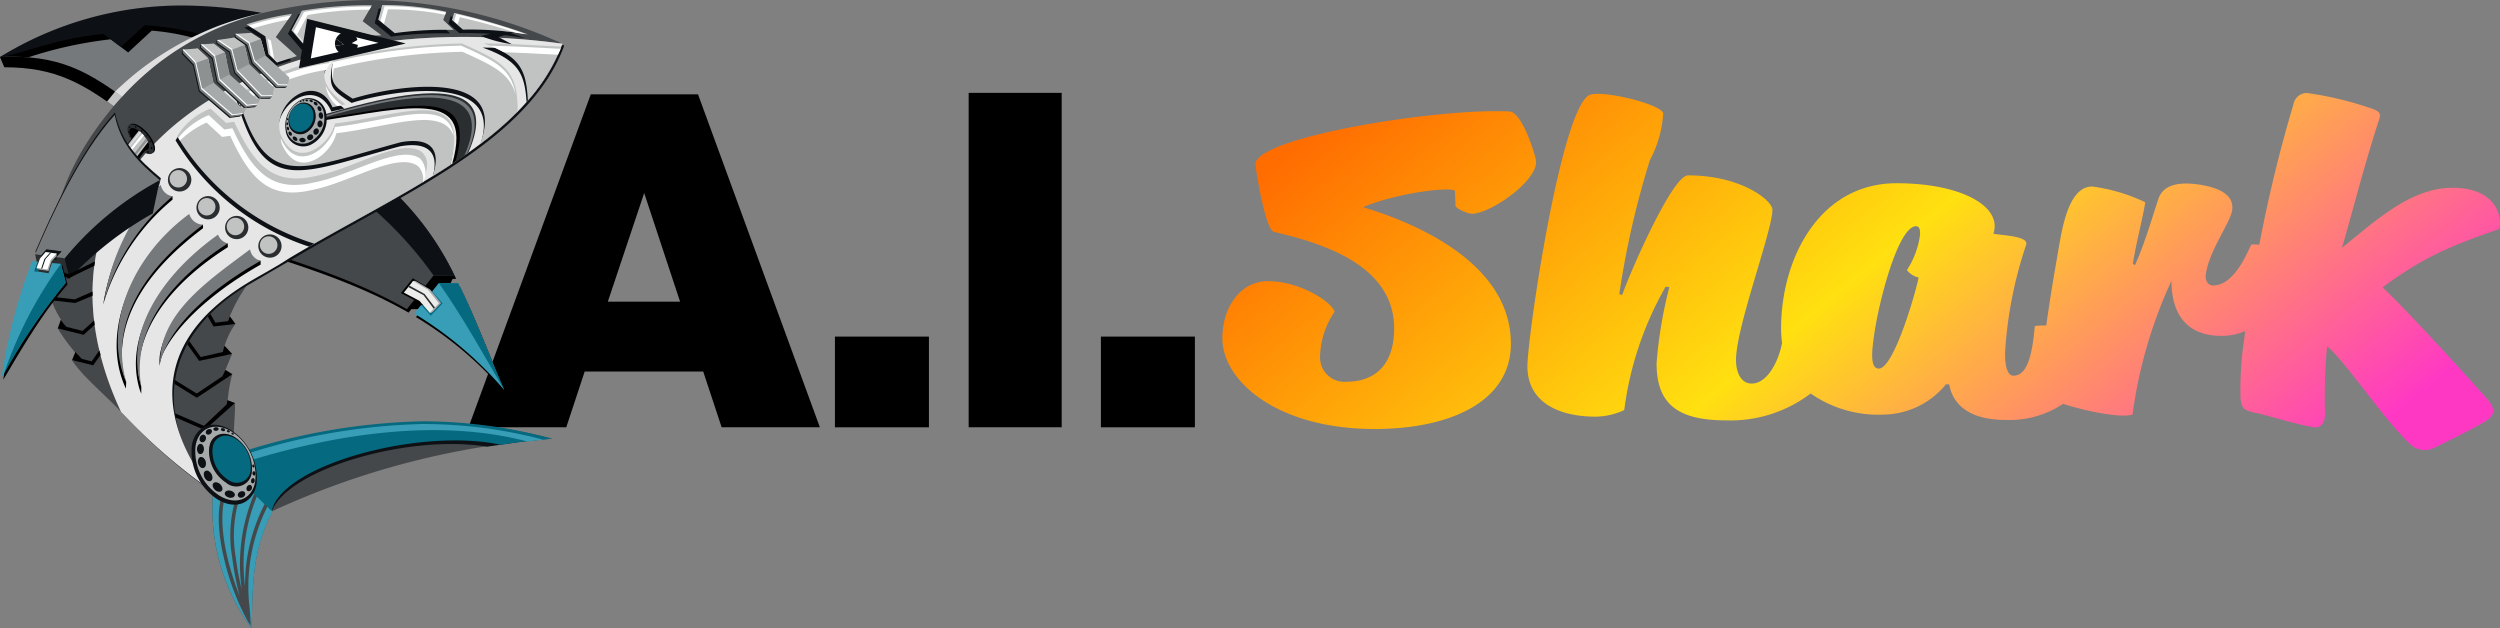 <svg xmlns="http://www.w3.org/2000/svg" xmlns:xlink="http://www.w3.org/1999/xlink" width="214.989" height="54.021" viewBox="0 0 214.989 54.021">
  <rect x="0" y="0" width="214.989" height="54.021" fill="#808080" stroke="none"/>
  <defs>
    <linearGradient id="linear-gradient" x1="0.01" y1="0.309" x2="1.001" y2="0.651" gradientUnits="objectBoundingBox">
      <stop offset="0" stop-color="#ff6d01"/>
      <stop offset="0.504" stop-color="#ffe010"/>
      <stop offset="1" stop-color="#ff38c4"/>
    </linearGradient>
    <clipPath id="clip-path">
      <rect id="Rectangle_4425" data-name="Rectangle 4425" width="48.519" height="54.021" transform="translate(0 0)" fill="none"/>
    </clipPath>
  </defs>
  <g id="LogoForDev" transform="translate(0 -0.021)">
    <g id="Group_5144" data-name="Group 5144" transform="translate(40.289 8.01)">
      <path id="Path_22572" data-name="Path 22572" d="M477.368,115.88H467.174l-1.584,4.793h-8.407L467.7,92.039h9.22L487.4,120.673h-8.448Zm-1.99-6.011-3.087-9.341-3.127,9.341Z" transform="translate(-457.183 -91.917)"/>
      <path id="Path_22573" data-name="Path 22573" d="M822.9,328.47v7.8h-8.083v-7.8Z" transform="translate(-783.305 -307.513)"/>
      <path id="Path_22574" data-name="Path 22574" d="M953.247,90.656v28.755h-8V90.656Z" transform="translate(-902.235 -90.656)"/>
      <path id="Path_22575" data-name="Path 22575" d="M1082.375,328.47v7.8h-8.082v-7.8Z" transform="translate(-1019.909 -307.513)"/>
    </g>
    <path id="Path_22576" data-name="Path 22576" d="M1204.952,100.484c2.634.818,12.707,4.057,12.707,11.746,0,5.02-5.3,7.333-11.71,7.333-8.4,0-13.1-4.129-13.1-7.8,0-2.7,1.566-4.911,3.915-4.911,2.848,0,5.552,1.851,5.73,2.633a7.151,7.151,0,0,0-1.245,3.845,2.093,2.093,0,0,0,2.242,2.17c2.527,0,4.129-1.494,4.129-4.591,0-5.447-6.193-7.332-10.322-8.293-.784-.179-1.6-5.518-1.6-5.8-.107-2.314,15.626-4.878,21.855-4.557,1.1.072,2.278,3.915,2.278,4.343,0,1.708-3.951,4.448-5.517,4.448-.427,0-1.424-.463-1.424-.712,0-.32-.036-.818-.036-1.209C1212.854,98.669,1207.978,99.2,1204.952,100.484Zm97.671,1.887c-3.915,1.388-6.336,2.278-10,5.018,1.779,1.637,6.656,6.977,8.435,8.971,1.21,1.281,1.354,1.743.677,2.349-.357.355-3.773,2.029-4.7,2.491a1.826,1.826,0,0,1-2.064-.357c-2.421-2.314-5.446-6.977-7.12-8.4a47.289,47.289,0,0,0-.178,5.838c0,.891-.463,1.175-.925,1.14-.961-.107-4.486-1.14-4.877-1.21-1.21-.249-1.318-.392-1.46-1.175a28.336,28.336,0,0,1,.321-5.269c.023-.2.049-.41.075-.621a5.206,5.206,0,0,1-2.034.408c-3.808,0-4.306-2.99-4.306-4.733a39.807,39.807,0,0,0-3.346,11.5c-.951.317-3.933-.258-5.977-.922a8.277,8.277,0,0,1-4.949,1.384c-4.023,0-4.7-2.206-4.841-3.06h-.285a7.02,7.02,0,0,1-5.339,2.6,10.151,10.151,0,0,1-6.29-1.813,11.405,11.405,0,0,1-7.272,2.311c-4.271,0-5.98-1.494-5.98-4.912a37.544,37.544,0,0,1,1.1-6.55l-.319-.035a28.594,28.594,0,0,0-3.56,10.607,5.943,5.943,0,0,1-2.457.57c-3.1,0-5.872-1.175-5.872-4.343,0-2.42,2.812-21.749,5.268-23.279.961-.569,6.408.784,6.408,1.566a9.737,9.737,0,0,1-1.139,3.987,74.921,74.921,0,0,0-2.635,11.534l.249.071c.64-1.851,4.306-10.286,5.659-10.286,4.593,0,7.261,2.17,7.261,2.954,0,1.815-3.132,10.074-3.132,12.922,0,1.139.463,2.029,1.352,2.029,1.254,0,2.257-1.7,2.611-3.493a9.02,9.02,0,0,1-.086-1.241c0-6.051,3.311-12.494,9.932-12.494,4.948,0,8.436,1.6,8.436,3.7a2.315,2.315,0,0,1-.108.64c.57.143,3.1.178,2.812.961a35.749,35.749,0,0,0-1.779,8.756c-.107,1.282.072,2.493.676,2.493,1.246,0,1.637-1.887,1.851-4.272a6.206,6.206,0,0,1,.982-.04c.228-1.627.525-3.536.9-5.656.391-2.206.854-6.3,3.061-6.3a15.249,15.249,0,0,1,4.556,1.354c-.249,1.53-.818,3.63-1.067,5.3l.178.106c.855-1.851,1.6-4.484,2.03-5.73.391-1.139,1.708-1.566,4.021-1.1,2.243.463,2.385,1.494,2.314,2.064-.106,1.067-2.064,3.6-2.278,5.66-.036.391.143.854.641.854,2.03,0,3.169-3.524,3.311-3.524a4.886,4.886,0,0,1,.656.022,121.04,121.04,0,0,1,2.94-12.088,1.177,1.177,0,0,1,1.139-.961,29.022,29.022,0,0,1,5.517,1.317c1,.321.818.606.64,1.175-1.281,3.917-2.491,8.757-3.132,10.822,2.741-2.172,5.838-5.161,9.5-5.161C1302.66,98.811,1302.943,101.695,1302.624,102.371Zm-50.117-.249c-1.567,0-3.311,6.8-3.667,9.789-.248,1.779-.07,2.456.463,2.456,1.318,0,3.24-6.8,3.418-7.831a1.739,1.739,0,0,1-1-.64,7.411,7.411,0,0,0,1.1-2.848c.035-.249.107-.925-.32-.925Z" transform="translate(-1087.73 -82.65)" fill="url(#linear-gradient)"/>
    <path id="Path_22577" data-name="Path 22577" d="M251.124,168.355a24.705,24.705,0,0,1,7.505,9.146l-1.8.018-.7.881-1.071-.648-1.028,1.278,1.132.587-.622.786c-4.189-2.4-8.775-3.878-13.94-5.519l10.519-6.529Z" transform="translate(-219.402 -153.498)" fill-rule="evenodd"/>
    <path id="Path_22578" data-name="Path 22578" d="M409.718,279.688c1.4,2.859,2.539,5.951,3.955,9.2a31.321,31.321,0,0,0-7.739-6.581l.6-.743.018.018.812.907,1.019-1.054-.89-1.045.561-.691,1.667-.009Z" transform="translate(-370.162 -255.02)" fill-rule="evenodd"/>
    <path id="Path_22579" data-name="Path 22579" d="M22.4,23.994l-1.512,1.917L10.753,31.741C7.186,29.046,4.8,27.665.371,27.665L0,26.792v-.009l.009-.009Z" transform="translate(0 -21.859)" fill-rule="evenodd"/>
    <path id="Path_22580" data-name="Path 22580" d="M393.238,256.937l-.544,1.114-1.71,1.788h-1.831l-.76-1.848.812-2.194,4.033,1.14Z" transform="translate(-354.166 -233.236)" fill-rule="evenodd"/>
    <path id="Path_22581" data-name="Path 22581" d="M249.366,164.924a24.765,24.765,0,0,1,7.5,9.146l-1.8.018-.7.881-1.071-.648-1.028,1.27,1.14.6-.63.786c-4.18-2.4-8.766-3.878-13.94-5.519l10.528-6.529Z" transform="translate(-217.79 -150.369)" fill="#45484a" fill-rule="evenodd"/>
    <g id="Group_5145" data-name="Group 5145" transform="translate(0 0.021)" clip-path="url(#clip-path)">
      <path id="Path_22582" data-name="Path 22582" d="M74.83,52.563c-.544-.406-1.054-.786-1.546-1.131l.682-.846-.631-1.321L70.27,46.829c8.663.3,9.207-.656,4.56,5.735Z" transform="translate(-64.077 -42.702)" fill="#c1c3c3" fill-rule="evenodd"/>
      <path id="Path_22583" data-name="Path 22583" d="M23.1,6.1C14.834,4.557,7.752,5.3.1,9.79c5.07-.207,7.54,1.175,11.348,4.059L21.588,8.02Z" transform="translate(-0.091 -4.895)" fill="#75797b" fill-rule="evenodd"/>
    </g>
    <path id="Path_22584" data-name="Path 22584" d="M16.436,10.567a38.2,38.2,0,0,1,6.6.587l-1.27,1.606-1.675.959L19.968,14a19.633,19.633,0,0,0-6.65-1.727l-2.03,1.874-1.5-1.132A35.249,35.249,0,0,0,2.7,14.566a21.715,21.715,0,0,0-2.4-.034C5.7,11.932,16.436,10.584,16.436,10.567Z" transform="translate(-0.268 -9.615)" fill-rule="evenodd"/>
    <g id="Group_5146" data-name="Group 5146" transform="translate(0 0.021)" clip-path="url(#clip-path)">
      <path id="Path_22585" data-name="Path 22585" d="M15.646,5.371A39.656,39.656,0,0,1,23.1,6.1L21.588,8.022,19.61,9.154l-.345-.691a23.221,23.221,0,0,0-6.737-1.4L10.49,8.938,9,7.815c-3.973.4-5.83,1.313-8.732,1.978H.1A29.866,29.866,0,0,1,15.646,5.371Z" transform="translate(-0.091 -4.897)" fill="#0d1115" fill-rule="evenodd"/>
      <path id="Path_22586" data-name="Path 22586" d="M63.357,41.807l.484.354ZM62.8,41.4l.5.371Zm4.249-17.066a12.933,12.933,0,0,0-1.831,3.446l.7.06a6.674,6.674,0,0,0-.881,1.727c-.121.319.018.665,0,.941l.6-.095-.812,1.944c.026-.181.631-.164.829-.2a12.154,12.154,0,0,0-.423,2.962l.164-.553.156.078.328-.009c.078,1.218-.346,3.23.181,4.465,9.215-2.643,17.412-3.93,27.1-1.39a69.491,69.491,0,0,0-24.027,6.21C67.218,47.516,67.451,50.72,67.3,54A17.374,17.374,0,0,1,64,42.273l-.1-.078c-5.389-6.149-5.268-12.653,3.152-17.861Zm26.981-20.6ZM77.59-.02A40.989,40.989,0,0,1,94.034,3.737a63.277,63.277,0,0,0-8.2-.579c-23.5-.1-38.312,13.914-29.753,32.241-1.175-1.3-3.342-3.066-4.215-4.448l.915.043a16.1,16.1,0,0,1-2.142-2.772l.639-.251A7.9,7.9,0,0,1,50.1,25.795l.406-.294c-1.174-5.035.061-10.494,4.863-16.289,2.66-3.152,6.581-6.27,9.621-7.2A42.018,42.018,0,0,1,77.59-.02Z" transform="translate(-45.678 0.019)" fill="#45484a" fill-rule="evenodd"/>
    </g>
    <path id="Path_22587" data-name="Path 22587" d="M242.073,17.82l-1.4,2,1.814,1.624c-.458.164-.933.311-1.416.466l-.155-.086-.8-.777-.268-1.52-1.4-.9a24.124,24.124,0,0,1,3.627-.812Z" transform="translate(-217.433 -16.229)" fill="#0d1115" fill-rule="evenodd"/>
    <path id="Path_22588" data-name="Path 22588" d="M244.513,13.507l-1.4,2,1.814,1.632c-.544.181-1.123.363-1.71.553l-.734-.717-.268-1.529L240.6,14.414a23.293,23.293,0,0,1,3.913-.907Z" transform="translate(-219.397 -12.296)" fill="#c1c3c3" fill-rule="evenodd"/>
    <g id="Group_5147" data-name="Group 5147" transform="translate(0 0.021)" clip-path="url(#clip-path)">
      <path id="Path_22589" data-name="Path 22589" d="M205.479,460.9l2.539.691,1.58,1.943h-.009a15.255,15.255,0,0,0-1.736,7.16,15.1,15.1,0,0,1,1.1-7.911l-.267-.138a15.481,15.481,0,0,0-1.105,8.4,23.957,23.957,0,0,1-.527-2.833,10.9,10.9,0,0,1,.648-5.994l-.268-.138a11.1,11.1,0,0,0-.682,6.167,24.712,24.712,0,0,0,.639,3.291,24.178,24.178,0,0,1-.993-3.066c-.561-2.245-.769-4.7.043-6.3l-.268-.138c-.881,1.736-.639,4.24-.069,6.52a21.208,21.208,0,0,0,2,5.191l.25.363V474.1l-.1-1.459a15.332,15.332,0,0,1,1.555-8.853l.112.138.311.328c-1.909,3.584-1.676,6.78-1.822,10.053a17.334,17.334,0,0,1-3.3-11.729c-.1-.06-.181-.13-.276-.2Z" transform="translate(-186.78 -420.283)" fill="#389db6" fill-rule="evenodd"/>
      <path id="Path_22590" data-name="Path 22590" d="M124.252,37.71a64.623,64.623,0,0,1,8.2.579c.009,0,.009.009.018.009-3.066,8.36-14.035,12.782-23.57,18.491l-3.74,2.176c-7.644,4.621-7.929,11.8-2.842,17.791a48.052,48.052,0,0,1-7.808-6.806C85.948,51.624,100.76,37.615,124.252,37.71Z" transform="translate(-83.945 -34.386)" fill="#0d1115" fill-rule="evenodd"/>
    </g>
    <path id="Path_22591" data-name="Path 22591" d="M256.045,414.9a43.352,43.352,0,0,1,10.986,1.192c-1.157.147-2.064.311-3.2.475l-1.192.173c-6.866-1.088-17.014,1.935-18.491,5.467l-2.073-5.139c.018.043.043.095.061.138A44.274,44.274,0,0,1,256.045,414.9Z" transform="translate(-220.739 -378.308)" fill="#0d1115" fill-rule="evenodd"/>
    <path id="Path_22592" data-name="Path 22592" d="M237.966,411.113a42.873,42.873,0,0,1,10.951,1.5q-2.254.207-4.431.518c-6.883-1.486-18.776,1.684-19.691,5.7l-3.9-3.757,1.65-1.589a.969.969,0,0,1,.06.138,54.645,54.645,0,0,1,15.356-2.513Z" transform="translate(-201.433 -374.863)" fill="#056980" fill-rule="evenodd"/>
    <path id="Path_22593" data-name="Path 22593" d="M256.6,413.757a40.568,40.568,0,0,1,10.312,1.347c-.708.069-.665.069-1.365.155-8.058-2.116-17.1-.423-23.811,1.624l-.25-.579a53.358,53.358,0,0,1,15.114-2.548Z" transform="translate(-220.202 -377.273)" fill="#389db6" fill-rule="evenodd"/>
    <path id="Path_22594" data-name="Path 22594" d="M352.585,164.924a24.765,24.765,0,0,1,7.5,9.146l-.769.009-1.019.009a32.258,32.258,0,0,0-5.268-5.8l-.993-3.032.553-.337Z" transform="translate(-321.009 -150.369)" fill="#0d1115" fill-rule="evenodd"/>
    <path id="Path_22595" data-name="Path 22595" d="M122.5,36.044a63.279,63.279,0,0,1,8.2.579h.009c-3.057,8.36-14.026,12.782-23.561,18.491-1.226.812-2.479,1.442-3.653,2.168-8.947,5.519-6.961,12.644-2.928,17.8a48.882,48.882,0,0,1-7.816-6.8C84.187,49.958,99,35.949,122.5,36.044Z" transform="translate(-82.339 -32.846)" fill="#e5e6e5" fill-rule="evenodd"/>
    <path id="Path_22596" data-name="Path 22596" d="M105.48,184.918a1.215,1.215,0,0,0,1.14.587v.285a18.568,18.568,0,0,0-5.968,9.034A18.8,18.8,0,0,1,105.48,184.918Z" transform="translate(-91.782 -168.601)" fill-rule="evenodd"/>
    <path id="Path_22597" data-name="Path 22597" d="M125.615,120.73c-.285.242-.069.967.484,1.632s1.235,1,1.529.777.1-.95-.458-1.615-1.235-1.028-1.537-.8" transform="translate(-114.431 -110.001)"/>
    <path id="Path_22598" data-name="Path 22598" d="M124.44,121.514c-.285.242-.069.967.483,1.632s1.235,1,1.529.777.086-.95-.458-1.615-1.235-1.028-1.537-.8" transform="translate(-113.359 -110.716)" fill="#2b2e31"/>
    <path id="Path_22599" data-name="Path 22599" d="M120.131,127.286c.018.009.035.026.052.035a.472.472,0,0,0,.078.06,3.047,3.047,0,0,1,.57.691,1.4,1.4,0,0,1,.1.19,1.146,1.146,0,0,1,.1.337l-1.227,1.606-.959-.812.026-.026-.1-.078.026-.026-.052-.035.026-.034-.1-.078,1.442-1.831Z" transform="translate(-108.23 -116.048)" fill-rule="evenodd"/>
    <path id="Path_22600" data-name="Path 22600" d="M297.628,93.479c2.962-.009,4.828,1.131,3.2,4.931l.017.1c-.38.276-.777.544-1.183.812,2.021-7.056-4.6-4.517-13.681-3.351C288.231,95.388,293.828,93.488,297.628,93.479Z" transform="translate(-260.775 -85.221)" fill-rule="evenodd"/>
    <path id="Path_22601" data-name="Path 22601" d="M238.841,62.02c-1.3,1.555-.233,2.738,1.226,3.869l-1.106.259c-1.365-3.135-5.191-.475-4.5,2.246,1.373,3.351,4.327.9,4.716-.855,5.752-.674,11.521-3.42,10,3.2-.484.32-.985.639-1.494.95.441-1.555.069-3.066-2.841-2.548-8.723,2.341-11.625,4.37-14.043-3.99a17.994,17.994,0,0,1,8.041-3.135Z" transform="translate(-210.461 -56.533)" fill="#0d1115" fill-rule="evenodd"/>
    <path id="Path_22602" data-name="Path 22602" d="M334.013,46.444c3.55,1.589,4.759,2.237,4.785,5.588a29.416,29.416,0,0,1-3.092,2.677c2.056-6.227-7.721-4.577-11.089-3.515-1.78-1.14-1.987-1.373-1.658-3.325a50.271,50.271,0,0,1,11.055-1.425Zm1.866-.009c2.28.026,4.439.164,6.633.268a16.082,16.082,0,0,1-2.85,4.413C339.5,48.646,338.953,47.523,335.878,46.435Z" transform="translate(-294.379 -42.322)" fill="#0d1115" fill-rule="evenodd"/>
    <path id="Path_22603" data-name="Path 22603" d="M239.92,57.9c-1.3,1.555-.233,2.746,1.226,3.869l-1.105.259c-1.365-3.135-5.191-.466-4.5,2.246,1.373,3.351,4.327.9,4.707-.855,5.856-.682,11.737-3.515,9.924,3.567-.5.328-1.011.648-1.529.967.6-1.675.423-3.48-2.721-2.928-8.723,2.35-11.625,4.379-14.043-3.99A17.994,17.994,0,0,1,239.92,57.9Z" transform="translate(-211.445 -52.777)" fill="#c1c3c3" fill-rule="evenodd"/>
    <path id="Path_22604" data-name="Path 22604" d="M126.265,124.981c-.207.173-.052.717.363,1.209s.924.751,1.14.579.069-.708-.346-1.2-.915-.76-1.14-.6" transform="translate(-115.054 -113.89)"/>
    <path id="Path_22605" data-name="Path 22605" d="M120.608,127.585l-1.434,1.831.959.812,1.27-1.667A2.466,2.466,0,0,0,120.608,127.585Z" transform="translate(-108.672 -116.321)" fill="#c1c3c3" fill-rule="evenodd"/>
    <path id="Path_22606" data-name="Path 22606" d="M123.77,130.525c.052.052.1.1.138.155l-1.468,1.762-.13-.112Z" transform="translate(-111.531 -119.001)" fill="#fff" fill-rule="evenodd"/>
    <path id="Path_22607" data-name="Path 22607" d="M125.8,128.266c.026.026.06.052.1.086l-1.071,1.33c-.018-.034-.043-.06-.06-.095l1.036-1.322Z" transform="translate(-113.766 -116.942)" fill="#dedfde" fill-rule="evenodd"/>
    <path id="Path_22608" data-name="Path 22608" d="M131.33,135.132c.043.06.086.13.121.19l-1.071,1.347-.129-.156Z" transform="translate(-118.772 -123.203)" fill="#8e9192" fill-rule="evenodd"/>
    <path id="Path_22609" data-name="Path 22609" d="M41.436,109.748c.535,2.626,2.168,4.163,3.886,5.605l.06.043-.475,1.952-4.491,2.366-3.083,3.316-.38.138-.173-.6-.743-.078.086-.233.734-.786-1.3-.181-.717.821-.035.121-.216-.518c1.417-3.308,3.861-8.68,6.84-11.97Z" transform="translate(-31.547 -100.055)" fill="#0d1115" fill-rule="evenodd"/>
    <path id="Path_22610" data-name="Path 22610" d="M41.14,112.2c.527,2.634,2.159,4.163,3.877,5.605l-.423,2.038-4.482,2.324-3.083,3.325-.38.13-.164-.6-.743-.078.086-.233.734-.778-1.3-.19-.717.821-.043.121-.208-.518C35.708,120.863,38.161,115.49,41.14,112.2Z" transform="translate(-31.277 -102.291)" fill="#75797b" fill-rule="evenodd"/>
    <path id="Path_22611" data-name="Path 22611" d="M300.962,91.029c2.962-.009,4.828,1.131,3.2,4.931l-.078.181c-.371.268-.665.458-1.088.725,2.021-7.056-4.6-4.517-13.68-3.351C291.565,92.947,297.162,91.038,300.962,91.029Z" transform="translate(-263.816 -82.986)" fill="#2b2e31" fill-rule="evenodd"/>
    <path id="Path_22612" data-name="Path 22612" d="M299.5,92.792c2.962-.009,4.828,1.131,3.187,4.923l-.043.1c-.078.06-.13.095-.216.155l.018-.043c1.641-3.8-.224-4.932-3.187-4.923-3.213.009-7.687,1.356-10.364,2.125-.346.052-.691.095-1.045.147C290.1,94.7,295.7,92.8,299.5,92.792Z" transform="translate(-262.479 -84.594)" fill="#75797b" fill-rule="evenodd"/>
    <path id="Path_22613" data-name="Path 22613" d="M124.808,12.917c.018,0,.035.009.06.009-.1.018-.181.043-.276.06A24.019,24.019,0,0,0,112.821,20.1c-.207-.155-.4-.3-.6-.441q.842-.816,1.814-1.606a26.119,26.119,0,0,1,10.778-5.139Z" transform="translate(-102.327 -11.758)" fill="#dedfde" fill-rule="evenodd"/>
    <path id="Path_22614" data-name="Path 22614" d="M174.876,313.756l.648.25h0l-2.6,2.323-2.5-1.08c-.018-.121-.043-.242-.06-.363l2.5,1.088,1.961-1.857.052-.363Zm-.172-2.6.6.371-3.057,2.029-1.917-1.192c.018-.112.035-.225.043-.328l1.866,1.157,2.2-1.477Zm-3.109-2.479.985,1.373,1.909-.432a3.128,3.128,0,0,1,.147-.535l.648.7-2.833.6-1.019-1.425c.052-.095.1-.19.164-.285Zm1.814-2.332.441.751,1.071-.13.164-.423.484.665-1.883.216-.5-.855.225-.225Z" transform="translate(-155.322 -279.328)" fill-rule="evenodd"/>
    <path id="Path_22615" data-name="Path 22615" d="M281.891,97.137a2.46,2.46,0,0,1-1.382,2.643,1.52,1.52,0,0,1-2.107-1.226,2.484,2.484,0,0,1,1.347-2.669,1.517,1.517,0,0,1,2.133,1.183" transform="translate(-253.83 -87.289)" fill="#0d1115"/>
    <path id="Path_22616" data-name="Path 22616" d="M282.448,98.039a2.276,2.276,0,0,1-1.278,2.444,1.4,1.4,0,0,1-1.943-1.131,2.288,2.288,0,0,1,1.244-2.461,1.4,1.4,0,0,1,1.969,1.088" transform="translate(-254.586 -88.217)" fill="#a7aaaa"/>
    <path id="Path_22617" data-name="Path 22617" d="M283.112,100.388a1.007,1.007,0,0,0-.57.069,1.594,1.594,0,0,0-.872,1.718.984.984,0,0,0,1.364.795,1.6,1.6,0,0,0,.89-1.7l-.009-.043a1,1,0,0,0-.8-.838Z" transform="translate(-256.822 -91.507)" fill="#056980"/>
    <path id="Path_22618" data-name="Path 22618" d="M282.842,100.183a.908.908,0,0,1,.734.76l.009.043a1.441,1.441,0,0,1-.812,1.546.883.883,0,0,1-1.235-.717,1.431,1.431,0,0,1,.786-1.563.914.914,0,0,1,.518-.069Zm.1-.086a.979.979,0,0,0-.579.078,1.623,1.623,0,0,0-.881,1.745,1,1,0,0,0,1.382.812,1.621,1.621,0,0,0,.907-1.736l-.009-.043a1.019,1.019,0,0,0-.82-.855Z" transform="translate(-256.647 -91.242)" fill="#0d1115"/>
    <path id="Path_22619" data-name="Path 22619" d="M306.271,125.417a.324.324,0,0,1-.181.354.2.2,0,0,1-.276-.164.324.324,0,0,1,.181-.354.2.2,0,0,1,.276.155" transform="translate(-278.858 -114.178)" fill="#0d1115"/>
    <path id="Path_22620" data-name="Path 22620" d="M310.191,117.712a.366.366,0,0,1-.095.406c-.1.086-.233.043-.294-.095a.367.367,0,0,1,.086-.406c.1-.086.233-.043.294.095" transform="translate(-282.476 -107.191)" fill="#0d1115"/>
    <path id="Path_22621" data-name="Path 22621" d="M300.216,131.348a.314.314,0,0,1-.294.251.213.213,0,0,1-.233-.233.313.313,0,0,1,.293-.259.218.218,0,0,1,.233.233" transform="translate(-273.278 -119.531)" fill="#0d1115"/>
    <path id="Path_22622" data-name="Path 22622" d="M311.34,109.687a.41.41,0,0,1,.026.4c-.069.1-.19.1-.268-.018a.391.391,0,0,1-.035-.4.154.154,0,0,1,.268.009" transform="translate(-283.617 -99.917)" fill="#0d1115"/>
    <path id="Path_22623" data-name="Path 22623" d="M292.544,134.754a.334.334,0,0,1-.371.043c-.13-.06-.181-.181-.1-.268a.318.318,0,0,1,.363-.052c.138.069.181.19.112.276" transform="translate(-266.297 -122.574)" fill="#0d1115"/>
    <path id="Path_22624" data-name="Path 22624" d="M285.918,133.547a.3.3,0,0,1-.276-.155c-.06-.1-.035-.207.06-.225a.3.3,0,0,1,.276.155c.069.1.043.2-.052.225" transform="translate(-260.44 -121.41)" fill="#0d1115"/>
    <path id="Path_22625" data-name="Path 22625" d="M281.7,128.718a.26.26,0,0,1-.138-.242c0-.086.069-.13.155-.086a.239.239,0,0,1,.138.233c0,.086-.069.13-.155.1" transform="translate(-256.752 -117.039)" fill="#0d1115"/>
    <path id="Path_22626" data-name="Path 22626" d="M279.908,124.039a.209.209,0,0,1-.06-.2.076.076,0,0,1,.129-.035.208.208,0,0,1,.06.2.075.075,0,0,1-.129.043" transform="translate(-255.181 -112.852)" fill="#0d1115"/>
    <path id="Path_22627" data-name="Path 22627" d="M279.391,119.6a.13.13,0,0,1-.009-.155.067.067,0,0,1,.121,0,.13.13,0,0,1,0,.155.062.062,0,0,1-.112.009" transform="translate(-254.742 -108.859)" fill="#0d1115"/>
    <path id="Path_22628" data-name="Path 22628" d="M280,115.481a.1.1,0,0,1,0-.121c.018-.035.052-.035.078,0a.122.122,0,0,1,.009.121c-.026.026-.06.035-.086,0" transform="translate(-255.306 -105.149)" fill="#0d1115"/>
    <path id="Path_22629" data-name="Path 22629" d="M310.139,103.978a.279.279,0,0,0-.069-.3c-.086-.086-.19-.086-.242-.009a.3.3,0,0,0,.069.3c.086.086.19.1.242.018" transform="translate(-282.51 -94.458)" fill="#0d1115"/>
    <path id="Path_22630" data-name="Path 22630" d="M306.464,99.489a.25.25,0,0,0-.19-.2c-.1-.026-.155.026-.138.112a.25.25,0,0,0,.19.2c.1.026.155-.026.138-.112" transform="translate(-279.154 -90.514)" fill="#0d1115"/>
    <path id="Path_22631" data-name="Path 22631" d="M302.271,97.375a.2.2,0,0,0-.19-.086c-.069.009-.1.06-.052.121a.2.2,0,0,0,.19.086.074.074,0,0,0,.06-.121" transform="translate(-275.393 -88.692)" fill="#0d1115"/>
    <path id="Path_22632" data-name="Path 22632" d="M298.261,97.067a.147.147,0,0,0-.155-.018.062.062,0,0,0-.009.112.132.132,0,0,0,.155.026c.052-.026.052-.078.009-.121" transform="translate(-271.798 -88.462)" fill="#0d1115"/>
    <path id="Path_22633" data-name="Path 22633" d="M295.3,97.59a.091.091,0,0,0-.112,0,.057.057,0,0,0,0,.086.1.1,0,0,0,.112,0,.049.049,0,0,0,0-.086" transform="translate(-269.153 -88.951)" fill="#0d1115"/>
    <path id="Path_22634" data-name="Path 22634" d="M292.812,98.582a.094.094,0,0,0-.095.009.05.05,0,0,0,.018.078.078.078,0,0,0,.086-.009.045.045,0,0,0-.009-.078" transform="translate(-266.911 -89.865)" fill="#0d1115"/>
    <path id="Path_22635" data-name="Path 22635" d="M106.675,180.409c.009.018.009.035.018.052a1.239,1.239,0,0,0,1,.933,18.467,18.467,0,0,0-5.864,8.939,18.729,18.729,0,0,1,4.845-9.924Z" transform="translate(-92.856 -164.489)" fill="#75797b" fill-rule="evenodd"/>
    <path id="Path_22636" data-name="Path 22636" d="M4.64,191.378c-.2.345-.406.691-.622,1.054C4.234,192.069,4.441,191.715,4.64,191.378Zm.717-1.183c-.173.285-.345.579-.527.872C5.011,190.773,5.184,190.48,5.357,190.194Zm.311-.51c-.1.164-.207.337-.311.51C5.46,190.022,5.564,189.849,5.668,189.685Zm.32-.5c-.095.147-.181.294-.276.432C5.806,189.478,5.892,189.331,5.987,189.184Zm.311-.492-.233.363Zm.32-.484c-.061.1-.13.2-.2.3C6.488,188.407,6.557,188.3,6.618,188.208Zm.328-.484c-.069.1-.13.19-.19.285C6.816,187.914,6.877,187.82,6.946,187.724Zm.32-.466c-.06.078-.112.156-.164.233C7.153,187.414,7.205,187.336,7.265,187.258Zm.32-.458c-.043.06-.086.121-.121.181C7.5,186.921,7.542,186.861,7.585,186.8Zm.328-.449c-.018.035-.043.061-.06.1C7.87,186.411,7.9,186.386,7.913,186.351ZM17.4,175.8h0l-.6,2.859a29.744,29.744,0,0,0-7.168,5.614l-.587-.086-.164-1.235A27.359,27.359,0,0,1,17.4,175.8Z" transform="translate(-3.664 -160.284)" fill="#0d1115" fill-rule="evenodd"/>
    <path id="Path_22637" data-name="Path 22637" d="M34.3,248.152l2.539.345.415,1.753-.423-.043L36.487,249l-1.019.89-.846.173-.19-1.261-.13-.648Z" transform="translate(-31.279 -226.264)" fill="#2b2e31" fill-rule="evenodd"/>
    <path id="Path_22638" data-name="Path 22638" d="M59.236,274.435l.484.354Zm-.553-.406.5.371Zm-8.576-11.3c.026.13.06.259.1.389l-.639.907-1.814-.449.285-.708c.112.155.3.32.544.6l.855.216.674-.95ZM46.791,260.1a6.6,6.6,0,0,0,.475.613l1.391.354.993-.9c.017.121.035.25.052.371l-.959.864-2.22-.553Zm-.527-2.8.138.872,1.58.181,1.537-.674v.363l-1.494.622-2.453-.276.691-1.088Zm3.463-2.211c-.018.121-.034.242-.052.371l-2.2,1.071-.9-.371c.06-.086.112-.164.181-.25l.708.294,2.263-1.114Z" transform="translate(-41.557 -232.588)" fill-rule="evenodd"/>
    <path id="Path_22639" data-name="Path 22639" d="M6.969,256.761l.406.112-.406.121Zm-1.106-.1h0l.423.043h.06v.009l-.285.795,1.2.2.069-.2.233-.682h0v-.009l.76.069h0l.423,1.624c-.466.536-.916,1.088-1.356,1.667,0,.009,0,.009-.009.018h0c-.1.147-.216.294-.328.441-.967,1.338-1.891,2.815-2.91,4.508-.009.018-.009.026-.018.043a.009.009,0,0,0-.009.009c-.224.38-.458.769-.691,1.166h0c-.069.112-.13.216-.2.328a46.154,46.154,0,0,1,2.634-10.027Z" transform="translate(-2.944 -234.018)" fill-rule="evenodd"/>
    <path id="Path_22640" data-name="Path 22640" d="M5.309,255.087l.4.121-.4.121Zm-1.114-.1.432.034.06.009h0l-.285.8,1.2.19.06-.19.233-.682v-.009H5.9l.76.069.423,1.624a51.949,51.949,0,0,0-5.519,8.17,46.748,46.748,0,0,1,2.626-10.018Z" transform="translate(-1.431 -232.5)" fill="#389db6" fill-rule="evenodd"/>
    <path id="Path_22641" data-name="Path 22641" d="M42.016,243.44l-.458.484.035.242L40.315,244l-.035-.25.44-.5,1.3.19Z" transform="translate(-36.73 -221.794)" fill="#0d1115" fill-rule="evenodd"/>
    <path id="Path_22642" data-name="Path 22642" d="M8.717,257.539l.423,1.624A49.245,49.245,0,0,0,3.82,267a35.116,35.116,0,0,1,4.9-9.466Z" transform="translate(-3.483 -234.822)" fill="#056980" fill-rule="evenodd"/>
    <path id="Path_22643" data-name="Path 22643" d="M34,255.5l.009.475.052.38-.345-.052.285-.8Z" transform="translate(-30.743 -232.966)" fill="#056980" fill-rule="evenodd"/>
    <path id="Path_22644" data-name="Path 22644" d="M36.541,247.56l.95-.1-.008.233-.423.423-.268.838-.924-.138-.1-.13.285-.579.484-.553Z" transform="translate(-32.62 -225.638)" fill="#a7aaaa" fill-rule="evenodd"/>
    <path id="Path_22645" data-name="Path 22645" d="M36.541,245.9l.95.138-.51.536-.285.829-.924-.138.285-.8.484-.561Z" transform="translate(-32.62 -224.209)" fill="#fff" fill-rule="evenodd"/>
    <path id="Path_22646" data-name="Path 22646" d="M40.943,246.584l.095.009-.484.544-.285.821-.06-.009h-.026l.276-.821.484-.544Z" transform="translate(-36.642 -224.835)" fill="#0d1115" fill-rule="evenodd"/>
    <path id="Path_22647" data-name="Path 22647" d="M411.992,284.217l-.19.268-.432.959-.337-.052.052.57.717.466,1.442-.458.086-1.175-1.338-.579Z" transform="translate(-374.811 -259.151)" fill="#056980" fill-rule="evenodd"/>
    <path id="Path_22648" data-name="Path 22648" d="M407.955,276.259c1.4,2.859,2.539,5.951,3.964,9.2a31.51,31.51,0,0,0-7.747-6.581l.6-.743.009.018.821.907,1.01-1.054-.89-1.045.561-.691,1.667-.009Z" transform="translate(-368.554 -251.893)" fill="#389db6" fill-rule="evenodd"/>
    <path id="Path_22649" data-name="Path 22649" d="M430.032,276.256c1.4,2.859,2.539,5.951,3.964,9.2-1.8-3.092-3.558-6.262-5.614-9.189l1.65-.009Z" transform="translate(-390.632 -251.89)" fill="#056980" fill-rule="evenodd"/>
    <path id="Path_22650" data-name="Path 22650" d="M396.937,274.024l1.278.751.933,1.166-.777.82-.181.017-.708-1.045-1.347-.708.613-.985.19-.017Z" transform="translate(-361.225 -249.857)" fill="#a7aaaa" fill-rule="evenodd"/>
    <path id="Path_22651" data-name="Path 22651" d="M394.872,274.221l1.278.751.941,1.166-.777.82-.89-1.028-1.347-.708.795-1Z" transform="translate(-359.349 -250.036)" fill="#ececeb" fill-rule="evenodd"/>
    <path id="Path_22652" data-name="Path 22652" d="M398.494,278.729l1.3.717.89,1.166-.1.112-.881-1.175-1.3-.691.1-.13Z" transform="translate(-363.282 -254.147)" fill="#2b2e31" fill-rule="evenodd"/>
    <path id="Path_22653" data-name="Path 22653" d="M247.7,65.721c1.537-.018,2.582.432,2.772,1.952-.864-2.7-5.493-.829-10.105-.285-.389,1.754-3.334,4.206-4.716.855a2.588,2.588,0,0,1-.069-.441c1.391,3.213,4.284.786,4.664-.95,2.746-.32,5.493-1.106,7.454-1.131Zm-8.248-2.41a4.358,4.358,0,0,0,1.391,1.658l-.38.086a2.719,2.719,0,0,1-1.011-1.745Zm.467-1.978a3.135,3.135,0,0,0-.4.6,17.932,17.932,0,0,0-7.488,3.04c-.052-.164-.1-.337-.155-.509a17.994,17.994,0,0,1,8.041-3.135Z" transform="translate(-211.445 -55.908)" fill="#fff" fill-rule="evenodd"/>
    <path id="Path_22654" data-name="Path 22654" d="M178.636,35.291l.89.838.483,2.107,2.479,2.185.406-.043-.276.4-.13.147-.9.121-2.643-2.271-.5-2.237-.959-.993v-.294Zm1.391-.414.95.751.414,1.9,2.332,2.116.328-.061-.147.389-.13.147-.924.1L180.484,38l-.414-2.038-1.011-.907V34.8l.967.078Zm1.753-.518.881.622.423,1.667,2.134,2.038-.026.561-.13.147h-.967L182,37.217l-.458-1.805-1.08-.742-.009-.242,1.33-.069Zm2.28.129.415,1.408,2.056,1.9-.018.527-.13.147-.837-.018L183.489,36.4l-.458-1.555-.993-.691-.026-.259,1.209.061.838.535Z" transform="translate(-161.846 -30.884)" fill="#0d1115" fill-rule="evenodd"/>
    <path id="Path_22655" data-name="Path 22655" d="M179.419,34.41l.9.838.475,2.107,2.479,2.185.414-.043-.276.4-.13.147-.9.121L179.738,37.9l-.51-2.246-.95-.993-.009-.294ZM180.809,34l.95.751.414,1.909,2.34,2.107.328-.061-.147.389-.13.147-.924.095-2.366-2.2-.414-2.047-1.011-.907v-.259l.959.078Zm1.762-.518.881.622.423,1.667,2.133,2.038-.035.561-.13.147-.959.009-2.1-2.185-.458-1.805-1.08-.743-.009-.242,1.33-.069Zm2.28.129.414,1.408,2.056,1.9-.026.536-.13.147-.837-.026-2.047-2.056-.458-1.555-.993-.691-.026-.259,1.209.06.838.535Z" transform="translate(-162.56 -30.081)" fill="#75797b" fill-rule="evenodd"/>
    <path id="Path_22656" data-name="Path 22656" d="M182.585,33.37l.9.838.475,2.107,2.487,2.186.405-.043-.405.544-.9.121L182.9,36.859l-.51-2.246-.795-.933.985-.311Zm1.39-.414.95.751.423,1.909,2.332,2.107.328-.06-.276.535-.924.1-2.367-2.2-.414-2.047-.933-.829.881-.259Zm1.762-.518.881.622.423,1.667,2.133,2.038-.164.708-.959.009-2.1-2.186-.458-1.805-.976-.674,1.218-.38Zm2.28.13.415,1.416,2.055,1.891-.155.682-.838-.018-2.047-2.064-.458-1.546-.864-.6,1.054-.294.838.535Z" transform="translate(-165.597 -29.187)" fill="#a7aaaa" fill-rule="evenodd"/>
    <path id="Path_22657" data-name="Path 22657" d="M179.548,33.37l.9.838.138.622-1.1.328-.13-.544-1.088-1.14,1.278-.1Zm1.39-.414.95.751.155.674-.933.285-.121-.622-1.14-1.02,1.088-.069Zm1.762-.518.881.622.2.795-1.14.345-.182-.708-1.218-.838,1.46-.216Zm1.442-.406.838.535.251.846-1.045.32-.233-.8-1.149-.812,1.338-.086Z" transform="translate(-162.56 -29.187)" fill="#c1c3c3" fill-rule="evenodd"/>
    <path id="Path_22658" data-name="Path 22658" d="M191.8,39.77l.466,2.082.017.018-1.045.544-.026-.018-.5-2.228Zm1.434-.527h0l.414,1.9-.9.475-.414-2.038h-.009l.907-.337Zm1.7-.63.415,1.641-1.088.57-.458-1.788,1.131-.423Zm1.391-.51h0l.415,1.416h0l-.967.51-.017-.018-.458-1.529,1.028-.38Z" transform="translate(-173.909 -34.724)" fill="#8e9192" fill-rule="evenodd"/>
    <path id="Path_22659" data-name="Path 22659" d="M178.382,34.356l1.036,1.071.51,2.237,2.643,2.271.9-.121.346-.466h0l-.405.544-.9.121-2.643-2.263-.51-2.246-1.088-1.14Zm1.6-.449,1.071.95.414,2.038,2.367,2.211.907-.095-.043.078-.924.1-2.367-2.2-.414-2.047-1.14-1.019Zm1.4-.38,1.14.777.458,1.805,2.1,2.186.916-.009-.018.078-.959.009-2.1-2.185-.458-1.805-1.218-.838.138-.018Zm1.572-.518,1.062.725.458,1.555,2.047,2.055.795.018-.018.086-.838-.018-2.047-2.064-.458-1.546-1.149-.812Z" transform="translate(-162.56 -30.078)" fill="#fff" fill-rule="evenodd"/>
    <path id="Path_22660" data-name="Path 22660" d="M335.089,42.328c3.636,1.632,4.819,2.271,4.785,5.856a28.773,28.773,0,0,1-3.239,2.807c2.608-6.693-7.505-5-10.943-3.913-1.78-1.14-1.987-1.373-1.659-3.325A50.805,50.805,0,0,1,335.089,42.328Zm1.866-.009c2.3.026,4.465.173,6.676.276a15.733,15.733,0,0,1-2.876,4.647c-.147-2.643-.63-3.792-3.8-4.923Z" transform="translate(-295.36 -38.569)" fill="#c1c3c3" fill-rule="evenodd"/>
    <path id="Path_22661" data-name="Path 22661" d="M337.5,44.582c2.064.035,4.051.164,6.072.259-.069.173-.147.345-.224.51-1.546-.078-3.083-.164-4.664-.216a9.594,9.594,0,0,0-1.183-.553Zm-2.479-.009c3,1.339,4.318,2.012,4.681,4.2-.484-1.779-1.831-2.444-4.56-3.671a50.847,50.847,0,0,0-11.064,1.425c-.06.363-.1.656-.121.916a4.269,4.269,0,0,1,.052-1.451,50.384,50.384,0,0,1,11.012-1.416Z" transform="translate(-295.366 -40.624)" fill="#fff" fill-rule="evenodd"/>
    <path id="Path_22662" data-name="Path 22662" d="M438.525,17.4l-.933-.829.19-.613a56.4,56.4,0,0,1,6.391,1.866,29.509,29.509,0,0,0-5.649-.423Z" transform="translate(-399.029 -14.53)" fill="#0d1115" fill-rule="evenodd"/>
    <path id="Path_22663" data-name="Path 22663" d="M472.192,30.5a11.637,11.637,0,0,0-2.945.371,11.729,11.729,0,0,0,2.66.708l-1.14-.613,1.572-.5-.147.035Z" transform="translate(-427.895 -27.757)" fill="#0d1115" fill-rule="evenodd"/>
    <path id="Path_22664" data-name="Path 22664" d="M174.181,110.042l1.339,1.235.691-.112c1.788,3.886,3.437,5.51,7.065,4.655,3.23-.622,7.35-3.325,9.094-2.03.665.7.423,1.46.19,2.228-3.118,1.874-6.486,3.653-9.768,5.536a21.005,21.005,0,0,1-11.478-9.138,5.8,5.8,0,0,1,2.867-2.375Z" transform="translate(-156.217 -100.324)" fill="#0d1115" fill-rule="evenodd"/>
    <path id="Path_22665" data-name="Path 22665" d="M175.75,105.926l1.339,1.235.7-.1c1.788,3.878,3.429,5.51,7.065,4.655,3.23-.631,7.341-3.334,9.094-2.038.76.8.328,1.684.086,2.565-2.98,1.8-6.21,3.506-9.362,5.3a21.037,21.037,0,0,1-11.789-9.241,5.794,5.794,0,0,1,2.867-2.375Z" transform="translate(-157.648 -96.57)" fill="#c1c3c3" fill-rule="evenodd"/>
    <path id="Path_22666" data-name="Path 22666" d="M176.678,112.394l1.339,1.235.691-.112c1.788,3.886,3.437,5.51,7.065,4.655,3.23-.622,7.35-3.325,9.094-2.03a1.814,1.814,0,0,1,.259,1.987l-.043.026a1.529,1.529,0,0,0-.405-1.373c-1.745-1.3-5.864,1.408-9.094,2.038-3.627.855-5.277-.777-7.065-4.655l-.691.1-1.339-1.235a7.747,7.747,0,0,0-2.289,1.555l-.138-.242a6.594,6.594,0,0,1,2.617-1.952Z" transform="translate(-158.722 -102.468)" fill="#fff" fill-rule="evenodd"/>
    <path id="Path_22667" data-name="Path 22667" d="M372.143,10.455a31.563,31.563,0,0,0-5.07.276l-1.416-1.157L366,8.313a24.966,24.966,0,0,1,5.5.579l-.259.708.9.855Z" transform="translate(-333.434 -7.559)" fill="#0d1115" fill-rule="evenodd"/>
    <path id="Path_22668" data-name="Path 22668" d="M441.958,13.97l-.941-.829.19-.613a56.387,56.387,0,0,1,6.391,1.866,29.413,29.413,0,0,0-5.64-.423Z" transform="translate(-402.152 -11.403)" fill="#c1c3c3" fill-rule="evenodd"/>
    <path id="Path_22669" data-name="Path 22669" d="M287.9,8.607a33.475,33.475,0,0,0-6.02.466l-.9,1.676,1.494,1.736a18.178,18.178,0,0,1,6.236-1.3L287.1,9.972Z" transform="translate(-256.218 -7.828)" fill="#0d1115" fill-rule="evenodd"/>
    <path id="Path_22670" data-name="Path 22670" d="M375.572,7.025a31.575,31.575,0,0,0-5.07.276l-1.416-1.157.346-1.261a24.963,24.963,0,0,1,5.5.579l-.259.708.9.855Z" transform="translate(-336.56 -4.432)" fill="#c1c3c3" fill-rule="evenodd"/>
    <path id="Path_22671" data-name="Path 22671" d="M291.329,5.177a33.472,33.472,0,0,0-6.02.466l-.9,1.676,1.494,1.736a18.179,18.179,0,0,1,6.236-1.3l-1.606-1.209.795-1.365Z" transform="translate(-259.347 -4.7)" fill="#c1c3c3" fill-rule="evenodd"/>
    <path id="Path_22672" data-name="Path 22672" d="M292.9,8.075l1.114.838h-.009L292.9,8.075Zm.242-1.624-.164.268a30.437,30.437,0,0,0-5.3.458l-.907,1.676,1.14,1.313c-.017.009-.043.018-.06.026l-1.382-1.607.907-1.676A32.277,32.277,0,0,1,293.144,6.451Z" transform="translate(-261.223 -5.862)" fill="#fff" fill-rule="evenodd"/>
    <path id="Path_22673" data-name="Path 22673" d="M292.46,18.428l8.481,2.116-9.181,2.125.7-4.241Z" transform="translate(-266.049 -16.785)" fill="#0d1115" fill-rule="evenodd"/>
    <path id="Path_22674" data-name="Path 22674" d="M305.721,28.676l-2.4.552.441-2.686,2.146.538a.982.982,0,0,0-.423.457l.68.5-.749.112A.976.976,0,0,0,305.721,28.676Z" transform="translate(-276.593 -24.182)" fill="#fff" fill-rule="evenodd"/>
    <path id="Path_22675" data-name="Path 22675" d="M347.593,37.258a.988.988,0,0,0-.09-.906l1.928.483Z" transform="translate(-316.879 -33.127)" fill="#fff" fill-rule="evenodd"/>
    <path id="Path_22676" data-name="Path 22676" d="M186.694,416.242a4.908,4.908,0,0,0,2.194,4.672c1.52.941,3.014.389,3.351-1.235a4.923,4.923,0,0,0-2.141-4.69c-1.52-.967-3.031-.449-3.386,1.157" transform="translate(-170.189 -377.954)" fill="#0d1115"/>
    <path id="Path_22677" data-name="Path 22677" d="M190.371,418.056a4.509,4.509,0,0,0,2.03,4.3c1.4.872,2.781.363,3.083-1.132a4.5,4.5,0,0,0-1.969-4.327c-1.408-.9-2.8-.423-3.126,1.062" transform="translate(-173.547 -379.724)" fill="#a7aaaa"/>
    <path id="Path_22678" data-name="Path 22678" d="M205.544,423.642a1.931,1.931,0,0,1,.907.311,3.171,3.171,0,0,1,1.382,3.031,1.306,1.306,0,0,1-2.159.795,3.158,3.158,0,0,1-1.416-3.014l.009-.061a1.223,1.223,0,0,1,1.278-1.062Z" transform="translate(-186.223 -386.286)" fill="#056980"/>
    <path id="Path_22679" data-name="Path 22679" d="M205.332,423.408a1.119,1.119,0,0,0-1.166.967l-.009.052a2.891,2.891,0,0,0,1.287,2.747,1.2,1.2,0,0,0,1.969-.726,2.9,2.9,0,0,0-1.261-2.755,1.738,1.738,0,0,0-.82-.285Zm-.156-.164a1.887,1.887,0,0,1,.924.32,3.218,3.218,0,0,1,1.408,3.075,1.336,1.336,0,0,1-2.2.812,3.227,3.227,0,0,1-1.442-3.066l.018-.06a1.236,1.236,0,0,1,1.3-1.08Z" transform="translate(-185.866 -385.923)" fill="#0d1115"/>
    <path id="Path_22680" data-name="Path 22680" d="M198.9,459.505a.657.657,0,0,0,.285.622c.207.121.405.052.449-.164a.657.657,0,0,0-.285-.622.27.27,0,0,0-.449.155" transform="translate(-181.37 -418.781)" fill="#0d1115"/>
    <path id="Path_22681" data-name="Path 22681" d="M193.17,446.1a.653.653,0,0,0,.147.674.269.269,0,0,0,.466-.06.639.639,0,0,0-.13-.665c-.173-.173-.38-.156-.475.043" transform="translate(-176.112 -406.611)" fill="#0d1115"/>
    <path id="Path_22682" data-name="Path 22682" d="M207.547,470.937a.654.654,0,0,0,.466.5c.233.052.4-.078.371-.293a.642.642,0,0,0-.467-.5c-.225-.06-.4.069-.371.285" transform="translate(-189.255 -429.134)" fill="#0d1115"/>
    <path id="Path_22683" data-name="Path 22683" d="M192.313,433.211a.6.6,0,0,0-.043.622.241.241,0,0,0,.423.06.578.578,0,0,0,.043-.613c-.1-.19-.285-.225-.415-.078" transform="translate(-175.264 -394.922)" fill="#0d1115"/>
    <path id="Path_22684" data-name="Path 22684" d="M219.4,479.089a.609.609,0,0,0,.587.19c.207-.06.285-.233.173-.4a.6.6,0,0,0-.587-.2c-.216.061-.294.233-.181.4" transform="translate(-200.014 -436.465)" fill="#0d1115"/>
    <path id="Path_22685" data-name="Path 22685" d="M232.2,479.853a.378.378,0,0,0,.441-.156.239.239,0,0,0-.086-.371.405.405,0,0,0-.449.147.242.242,0,0,0,.086.371" transform="translate(-211.605 -437.047)" fill="#0d1115"/>
    <path id="Path_22686" data-name="Path 22686" d="M240.745,473.723a.33.33,0,0,0,.225-.328.2.2,0,0,0-.25-.207.33.33,0,0,0-.225.328.194.194,0,0,0,.242.207" transform="translate(-219.3 -431.462)" fill="#0d1115"/>
    <path id="Path_22687" data-name="Path 22687" d="M245.192,466.96a.287.287,0,0,0,.086-.3c-.034-.112-.121-.155-.207-.1a.292.292,0,0,0-.086.3c.026.112.121.155.2.1" transform="translate(-223.384 -425.398)" fill="#0d1115"/>
    <path id="Path_22688" data-name="Path 22688" d="M246.544,460.136a.22.22,0,0,0,.009-.25c-.052-.086-.13-.1-.181-.043a.233.233,0,0,0-.018.259c.052.078.138.1.19.043" transform="translate(-224.615 -419.265)" fill="#0d1115"/>
    <path id="Path_22689" data-name="Path 22689" d="M246.358,453.517a.172.172,0,0,0,0-.181c-.035-.06-.1-.078-.13-.034a.168.168,0,0,0-.009.19.087.087,0,0,0,.138.026" transform="translate(-224.498 -413.311)" fill="#0d1115"/>
    <path id="Path_22690" data-name="Path 22690" d="M194.733,424.74a.4.4,0,0,1,.121-.458.232.232,0,0,1,.371.069.377.377,0,0,1-.1.449.238.238,0,0,1-.38-.052" transform="translate(-177.546 -386.814)" fill="#0d1115"/>
    <path id="Path_22691" data-name="Path 22691" d="M200.77,418.878a.326.326,0,0,1,.311-.242.194.194,0,0,1,.216.233.325.325,0,0,1-.3.251.2.2,0,0,1-.225-.233" transform="translate(-183.074 -381.721)" fill="#0d1115"/>
    <path id="Path_22692" data-name="Path 22692" d="M208.27,416.956a.286.286,0,0,1,.311-.069c.1.035.147.129.086.207a.294.294,0,0,1-.3.077c-.112-.043-.155-.138-.1-.216" transform="translate(-189.891 -380.11)" fill="#0d1115"/>
    <path id="Path_22693" data-name="Path 22693" d="M215.593,417.794a.223.223,0,0,1,.25.026c.078.06.087.147.018.19a.24.24,0,0,1-.259-.026c-.069-.06-.078-.138-.018-.19" transform="translate(-196.549 -380.931)" fill="#0d1115"/>
    <path id="Path_22694" data-name="Path 22694" d="M221.382,419.784a.16.16,0,0,1,.181.034.081.081,0,0,1,0,.138.18.18,0,0,1-.181-.035c-.052-.052-.052-.112,0-.138" transform="translate(-201.837 -382.757)" fill="#0d1115"/>
    <path id="Path_22695" data-name="Path 22695" d="M225.8,422.248a.146.146,0,0,1,.147.052c.035.043.026.1-.018.112a.145.145,0,0,1-.147-.052c-.035-.043-.026-.1.018-.112" transform="translate(-205.861 -385.013)" fill="#0d1115"/>
    <path id="Path_22696" data-name="Path 22696" d="M244.294,17.249l.285.181.268,1.529.337.32a.031.031,0,0,0-.026.009l-.613-.6-.251-1.442Zm1.986-1.978-.25.354a23.615,23.615,0,0,0-2.988.743l-.38-.242a24.3,24.3,0,0,1,3.618-.855Z" transform="translate(-221.277 -13.904)" fill="#fff" fill-rule="evenodd"/>
    <path id="Path_22697" data-name="Path 22697" d="M443.359,13.7a54.853,54.853,0,0,1,6,1.736c-.294-.043-.57-.086-.846-.121-1.6-.527-3.014-.916-4.845-1.347l-.19.613.51.458h0l-.812-.725.181-.613Z" transform="translate(-404.123 -12.472)" fill="#fff" fill-rule="evenodd"/>
    <path id="Path_22698" data-name="Path 22698" d="M371.588,6.144a24.341,24.341,0,0,1,5.286.527l-.069.2a24.452,24.452,0,0,0-4.914-.466l-.345,1.244-.3-.25.345-1.252Z" transform="translate(-338.527 -5.581)" fill="#fff" fill-rule="evenodd"/>
    <path id="Path_22699" data-name="Path 22699" d="M163.865,165.054a1.007,1.007,0,1,0,0-.026" transform="translate(-149.424 -149.558)" fill="#2b2e31"/>
    <path id="Path_22700" data-name="Path 22700" d="M165.53,166.758a.748.748,0,1,0,0-.026" transform="translate(-150.943 -151.348)" fill="#c1c3c3"/>
    <path id="Path_22701" data-name="Path 22701" d="M191.7,192.4a1,1,0,1,0,0-.035" transform="translate(-174.806 -174.498)" fill="#2b2e31"/>
    <path id="Path_22702" data-name="Path 22702" d="M193.267,194.1a.748.748,0,1,0,0-.026" transform="translate(-176.235 -176.284)" fill="#c1c3c3"/>
    <path id="Path_22703" data-name="Path 22703" d="M219.629,211.7a1,1,0,1,0,0-.035" transform="translate(-200.274 -192.096)" fill="#2b2e31"/>
    <path id="Path_22704" data-name="Path 22704" d="M221.2,213.266a.751.751,0,1,0,0-.026" transform="translate(-201.706 -193.753)" fill="#c1c3c3"/>
    <path id="Path_22705" data-name="Path 22705" d="M252.068,229.743a1,1,0,1,0,0-.034" transform="translate(-229.854 -208.546)" fill="#2b2e31"/>
    <path id="Path_22706" data-name="Path 22706" d="M253.636,231.356a.754.754,0,1,0,0-.026" transform="translate(-231.285 -210.246)" fill="#c1c3c3"/>
    <path id="Path_22707" data-name="Path 22707" d="M137.526,127.029c-.018.018,0,.06.026.078a.055.055,0,0,0,.078-.009.056.056,0,0,0-.018-.078.065.065,0,0,0-.086,0" transform="translate(-125.4 -115.79)"/>
    <path id="Path_22708" data-name="Path 22708" d="M131.687,123.287a.064.064,0,0,0,.035.078c.035.018.069.009.078-.018a.064.064,0,0,0-.035-.078.054.054,0,0,0-.078.018" transform="translate(-120.079 -112.377)"/>
    <path id="Path_22709" data-name="Path 22709" d="M142.129,132.019a.08.08,0,0,0-.009-.086.055.055,0,1,0,0,.087" transform="translate(-129.503 -120.262)"/>
    <path id="Path_22710" data-name="Path 22710" d="M145.814,137.562a.068.068,0,0,0,0-.1c-.026-.026-.06-.043-.086-.017a.058.058,0,0,0,0,.086.062.062,0,0,0,.086.026" transform="translate(-132.868 -125.304)"/>
    <path id="Path_22711" data-name="Path 22711" d="M147.244,143.715a.087.087,0,0,0,.052-.1.067.067,0,0,0-.078-.06.074.074,0,0,0-.052.095c.009.043.043.078.078.069" transform="translate(-134.194 -130.879)"/>
    <path id="Path_22712" data-name="Path 22712" d="M143.609,147.586a.086.086,0,0,1,.1-.018.075.075,0,0,1,.035.1.092.092,0,0,1-.1.018.073.073,0,0,1-.035-.1" transform="translate(-130.948 -134.533)"/>
    <path id="Path_22713" data-name="Path 22713" d="M125.781,123.491a.075.075,0,0,1-.035.078c-.035.018-.069.009-.078-.018s0-.061.034-.078a.056.056,0,0,1,.078.018" transform="translate(-114.588 -112.563)"/>
    <path id="Path_22714" data-name="Path 22714" d="M125.081,128.552a.054.054,0,0,0-.043-.1.067.067,0,0,0-.017.069.049.049,0,0,0,.06.035" transform="translate(-114 -117.115)"/>
    <path id="Path_22715" data-name="Path 22715" d="M126.607,133.007a.055.055,0,0,0,0-.052c-.018-.018-.035-.026-.052-.018a.055.055,0,0,0,0,.052.042.042,0,0,0,.052.018" transform="translate(-115.396 -121.199)"/>
    <path id="Path_22716" data-name="Path 22716" d="M139.6,233.039c.207.311.553.345.924.4l.009.319c-4.033,2.548-7.661,6.279-7.687,10.822a2.427,2.427,0,0,0,.069.415c.061.268.13.579.173.76v.6a2.847,2.847,0,0,1-.156-.406c-1.347-4.621,1.866-9.483,6.668-12.912Z" transform="translate(-120.938 -212.481)" fill-rule="evenodd"/>
    <path id="Path_22717" data-name="Path 22717" d="M119.864,213.045a1.3,1.3,0,0,0,1.3.553v.3c-4.526,3.394-7.661,7.583-6.857,12.5l.251.725-.026.57-.086-.19c-2-4.595.345-10.718,5.432-14.458Z" transform="translate(-103.705 -194.249)" fill-rule="evenodd"/>
    <path id="Path_22718" data-name="Path 22718" d="M163.245,247.934c.173.423.6.518,1.036.579v.328c-3.308,1.866-6.659,4.5-8.2,7.272a3.454,3.454,0,0,0-.441,1.14l-.035.294a4.075,4.075,0,0,1,.018-.985c.648-3.662,4.309-6.158,7.626-8.628Z" transform="translate(-141.869 -226.064)" fill-rule="evenodd"/>
    <path id="Path_22719" data-name="Path 22719" d="M140.755,228.922a1.232,1.232,0,0,0,.838.76c-4.439,2.841-8.352,7.108-7.436,12.316-1.477-4.672,1.745-9.613,6.6-13.076Z" transform="translate(-122.005 -208.727)" fill="#75797b" fill-rule="evenodd"/>
    <path id="Path_22720" data-name="Path 22720" d="M121.1,208.733a1.284,1.284,0,0,0,1.183.933c-4.793,3.627-8.1,8.179-6.606,13.517-2.013-4.595.337-10.71,5.424-14.449Z" transform="translate(-104.825 -190.317)" fill="#75797b" fill-rule="evenodd"/>
    <path id="Path_22721" data-name="Path 22721" d="M163.865,243.426c.009.035.018.06.026.086a1.21,1.21,0,0,0,.89.889c-3.93,2.228-7.7,5.337-8.654,8.74.052-4.275,4.1-7,7.738-9.716Z" transform="translate(-142.368 -221.953)" fill="#75797b" fill-rule="evenodd"/>
    <path id="Path_22722" data-name="Path 22722" d="M327.632,38.327l-.749.112a.983.983,0,0,1,.069-.607Z" transform="translate(-298.058 -34.477)" fill="#0d1115" fill-rule="evenodd"/>
    <path id="Path_22723" data-name="Path 22723" d="M343.129,38.552l.466-.251.174-.094.045.545-.121-.035Z" transform="translate(-312.891 -34.821)" fill="#fff" fill-rule="evenodd"/>
  </g>
</svg>
